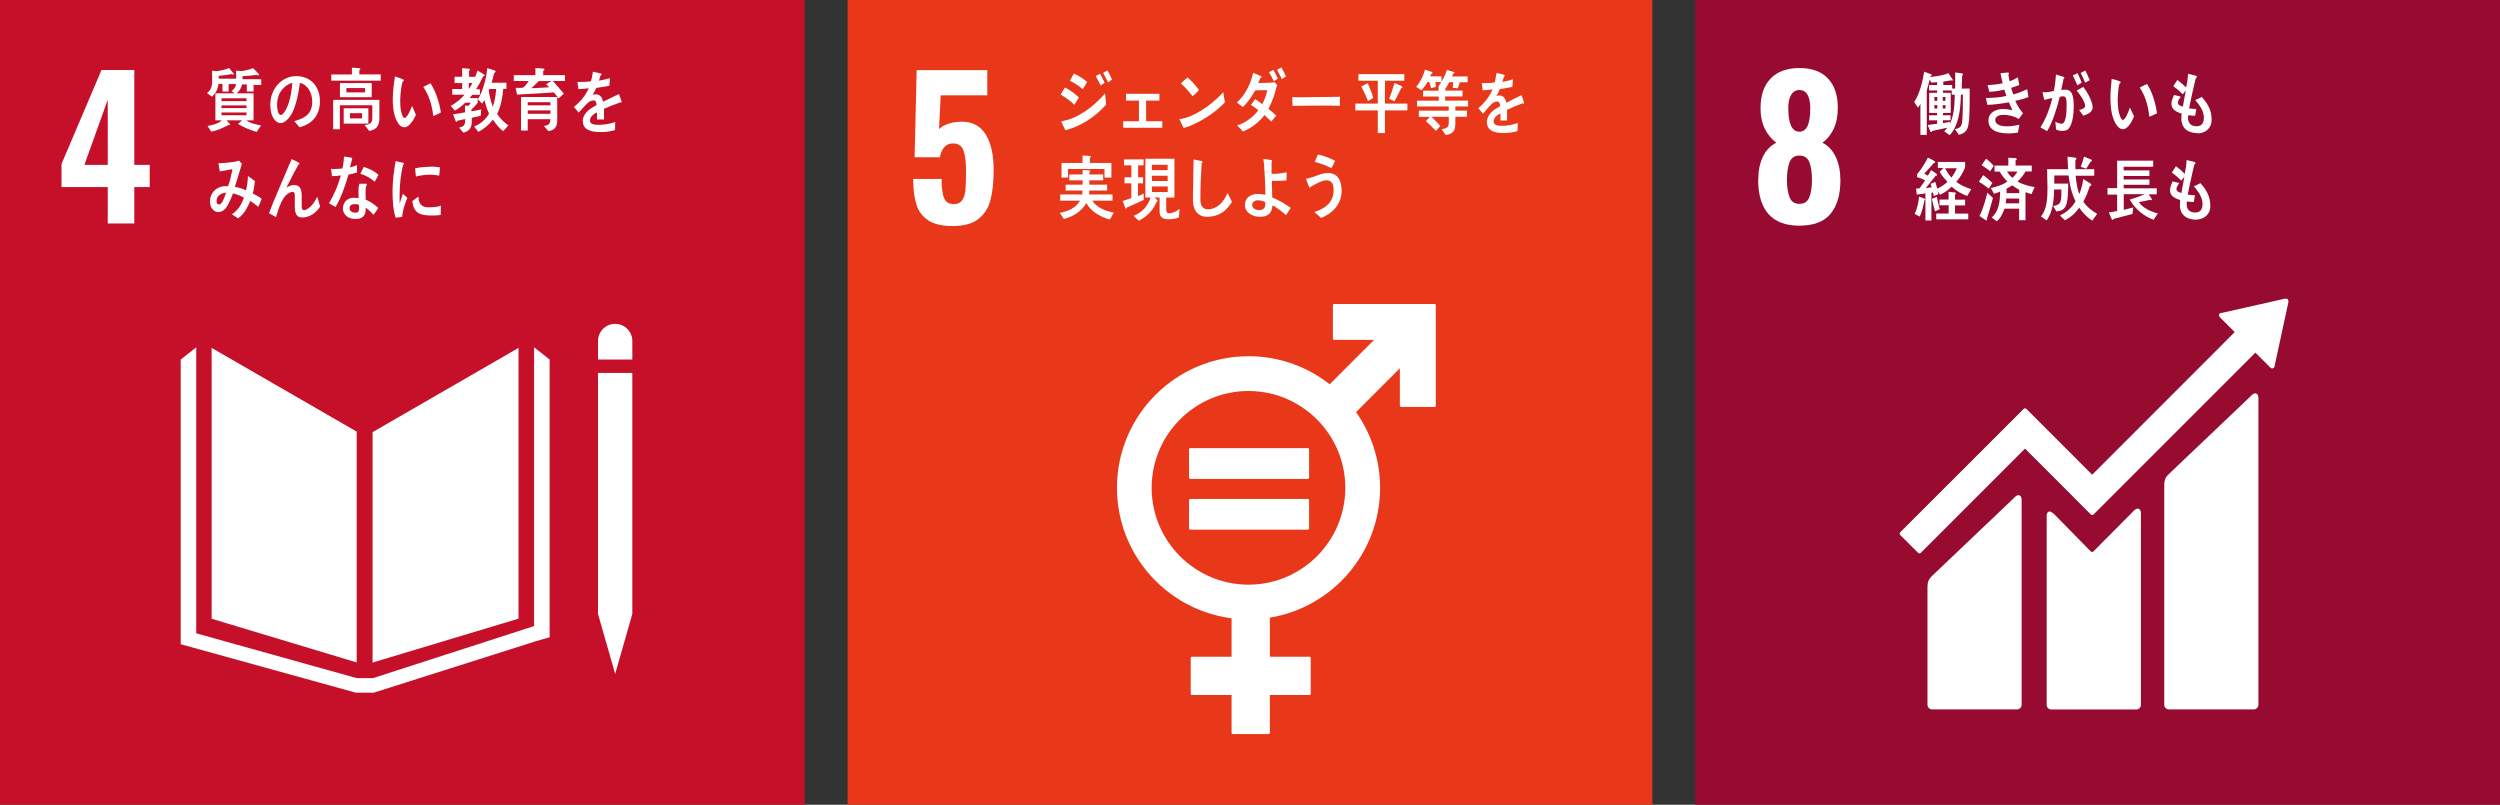 <?xml version="1.0" encoding="UTF-8"?>
<svg xmlns="http://www.w3.org/2000/svg" id="_レイヤー_2" data-name="レイヤー 2" viewBox="0 0 279.6 90">
  <rect x="0" y="0" width="279.6" height="90" fill="#333333" stroke="none"/>
  <defs>
    <style>
      .cls-1 {
        fill: #fff;
      }

      .cls-2 {
        fill: #c60f28;
      }

      .cls-3 {
        fill: #970b31;
      }

      .cls-4 {
        fill: #e83819;
      }
    </style>
  </defs>
  <g id="_レイヤー_1-2" data-name="レイヤー 1">
    <g>
      <g>
        <rect class="cls-2" width="90" height="90"></rect>
        <path class="cls-1" d="m12.05,20.92h-5.17v-2.58l4.47-10.51h3.67v10.61h1.72v2.48h-1.72v4.07h-2.97v-4.07Zm0-2.48v-7.29l-2.61,7.29h2.61Z"></path>
        <g>
          <polygon class="cls-1" points="39.89 48.27 23.67 38.91 23.67 69.2 39.89 74.09 39.89 48.27"></polygon>
          <polygon class="cls-1" points="41.67 48.33 41.67 74.1 57.99 69.19 57.99 38.91 41.67 48.33"></polygon>
          <polygon class="cls-1" points="67.36 68.66 66.88 68.66 68.8 75.37 70.72 68.66 70.24 68.66 70.72 68.66 70.72 41.71 70.24 41.71 69.77 41.71 69.26 41.71 68.31 41.71 67.84 41.71 67.36 41.71 66.88 41.71 66.88 68.66 67.36 68.66"></polygon>
          <polygon class="cls-1" points="61.47 40.21 59.73 38.84 59.73 70.02 41.72 75.84 40.88 75.84 40.72 75.84 39.89 75.84 21.95 70.83 21.95 38.84 20.21 40.21 20.21 72.05 39.8 77.47 40.72 77.47 40.88 77.47 41.8 77.47 59.88 71.73 61.47 71.27 61.47 40.21"></polygon>
          <path class="cls-1" d="m70.72,38.14c0-1.06-.86-1.92-1.92-1.92s-1.92.86-1.92,1.92v2.07h3.84v-2.07Z"></path>
        </g>
        <g>
          <path class="cls-1" d="m25.57,9.41v.83s-.69,0-.69,0v-.86h-.44c-.06.59-.33,1.07-.73,1.43l-.56-.39c.57-.46.58-.9.58-1.65,0-.29-.01-.57-.02-.86l.61.05c.33-.05,1.05-.22,1.31-.35l.53.65c0,.06-.07.08-.11.08-.04,0-.09-.02-.13-.05-.48.09-.97.15-1.46.19,0,.11,0,.21,0,.32h2.36v.6h-1.24Zm2.79.07v.76h-.76v-.8h-.52c-.09.42-.32.77-.62,1h1.9v3.02h-.78c.36.33,1.16.49,1.62.56l-.49.73c-.72-.2-1.43-.49-2.09-.89.15-.14.31-.25.45-.4h-1.74c.06.07.4.4.4.46,0,.05-.05.08-.09.08-.03,0-.05,0-.08-.02-.61.33-1.26.61-1.93.74l-.42-.63c.57-.12,1.12-.21,1.6-.63h-.72v-3.02h2.17c-.13-.08-.26-.17-.38-.25.42-.3.54-.58.54-1.15,0-.38,0-.77-.03-1.14l.61.05c.32-.03.97-.17,1.3-.34l.61.63s.07.07.07.12c0,.06-.09.07-.12.07-.06,0-.12-.02-.17-.05-.52.06-1.04.12-1.57.14,0,.12,0,.22,0,.34h2.1v.64h-.85Zm-.79,1.51h-2.79v.32h2.79v-.32Zm0,.8h-2.8v.3h2.8v-.3Zm0,.79h-2.8v.31h2.8v-.31Z"></path>
          <path class="cls-1" d="m33.5,14.23c-.21-.22-.39-.46-.59-.68,1.04-.29,2.01-.72,2.01-2.18,0-.99-.51-1.9-1.38-2.1-.18,1.34-.53,3.46-1.57,4.25-.19.15-.38.25-.61.25-.27,0-.54-.22-.71-.45-.31-.42-.42-1.04-.42-1.58,0-1.89,1.34-3.23,2.91-3.23,1.45,0,2.64,1.01,2.64,2.81,0,1.68-.96,2.56-2.27,2.92Zm-2.32-3.56c-.13.33-.19.7-.19,1.06,0,.32.06,1.13.43,1.13.13,0,.24-.15.32-.25.62-.74.89-2.32.95-3.34-.59.12-1.28.74-1.52,1.39Z"></path>
          <path class="cls-1" d="m37.05,9.03v-.7h2.31v-.76l.83.05s.11.02.11.09c0,.06-.07.12-.11.13v.48h2.39v.7h-5.52Zm4.23,5.6l-.5-.63c.46-.09.86-.15.86-.82v-1.41h-3.63v2.69h-.75v-3.29h5.17v2.07c0,.9-.4,1.28-1.14,1.4Zm-3.26-3.76v-1.58h3.55v1.58h-3.55Zm.42,2.95v-1.71h2.76v1.71h-2.76Zm2.39-3.97h-2.09v.48h2.09v-.48Zm-.33,2.81h-1.36v.58h1.36v-.58Z"></path>
          <path class="cls-1" d="m45.23,14.23c-.19,0-.37-.08-.52-.22-.57-.59-.75-1.69-.78-2.54-.02-.71.03-1.42.13-2.12.03-.27.07-.53.11-.8.21.06.76.24.94.35.03.01.05.04.05.08,0,.08-.08.13-.13.15-.13.4-.22,1.13-.25,1.56-.03.33-.02.65-.01.98,0,.34.06.71.16,1.03.04.14.14.5.31.49.32,0,.71-1.03.85-1.34l.42.99c-.2.52-.75,1.39-1.27,1.4Zm3.23-1.25c-.15-1.24-.45-2.26-1.12-3.26.27-.13.53-.28.8-.41.59.85,1.01,2.2,1.17,3.27-.28.15-.56.28-.85.4Z"></path>
          <path class="cls-1" d="m54.04,8.53c-.24.5-.5,1-.8,1.45h.43v.62h-.85c-.1.12-.19.25-.3.37h.91v.53c-.22.27-.46.53-.71.76v.19c.36-.06.73-.12,1.1-.21l-.06.71c-.33.09-.67.15-1,.22v.46c0,.73-.36,1.06-.93,1.21l-.49-.56c.57-.16.69-.27.69-.97-.3.07-.6.13-.9.2,0,.05-.05.13-.09.13-.04,0-.06-.03-.07-.07l-.3-.79c.45-.05.9-.13,1.34-.22,0-.25-.01-.5-.01-.75l.4.02c.09-.1.18-.22.25-.35h-.61c-.36.36-.75.66-1.17.89l-.46-.53c.57-.32,1.1-.72,1.55-1.25h-1.38v-.64h1.11v-.66h-.85v-.71h.85v-.96l.79.07s.08.02.08.08c0,.06-.05.12-.1.14v.68h.95l-.45.45c.17-.38.32-.76.44-1.16l.72.44s.08.06.08.12c0,.08-.09.09-.14.08Zm-1.61.75v.69c.15-.21.29-.45.41-.69h-.41Zm3.84,5.39c-.38-.28-.87-.86-1.14-1.29-.43.57-1.04,1.07-1.63,1.37l-.48-.6c.64-.25,1.3-.76,1.67-1.44-.23-.49-.39-1-.51-1.54-.08.15-.17.29-.27.42l-.46-.49c.57-.9.94-2.38,1.05-3.48l.84.26s.09.08.09.13c0,.07-.1.13-.15.15-.09.36-.19.73-.3,1.09h1.66v.69h-.36c-.07.91-.26,2-.68,2.79.33.54.79.96,1.26,1.3l-.58.63Zm-1.54-4.72l-.07.17c.08.63.25,1.24.46,1.83.21-.63.33-1.32.37-2h-.76Z"></path>
          <path class="cls-1" d="m61.84,9.07c.4.47.83.91,1.22,1.4l-.59.54c-.17-.24-.34-.47-.54-.68-1.36.12-2.73.16-4.1.25l-.16-.75h.68c.09,0,.18-.04.26-.11.2-.18.36-.43.52-.66h-1.67v-.66h2.42v-.79l.93.06s.08.05.08.11c0,.07-.09.13-.14.15v.47h2.44v.66h-1.34Zm-.52,5.59l-.48-.57c.44-.08.71-.16.71-.76h-2.53v1.27h-.75v-3.75h4.05v2.64c0,.77-.38,1.11-1.01,1.17Zm-2.3-3.23v.35h2.54v-.35s-2.54,0-2.54,0Zm2.54.92h-2.54v.38h2.54v-.38Zm-1.31-3.28c-.28.26-.54.56-.84.8.67-.02,1.34-.07,2.01-.11-.12-.11-.23-.23-.34-.35.19-.11.38-.22.57-.34h-1.39Z"></path>
          <path class="cls-1" d="m69.48,11.49s-.07-.02-.1-.04c-.48.16-1.4.53-1.83.72v1.19h-.78c0-.11,0-.23,0-.36v-.43c-.53.25-.79.56-.79.92,0,.31.3.47.91.47.65,0,1.25-.08,1.92-.31l-.03.9c-.58.19-1.22.22-1.66.22-1.3,0-1.94-.41-1.94-1.24,0-.4.19-.77.54-1.11.22-.21.56-.43,1-.66-.01-.35-.12-.53-.31-.53-.24,0-.47.09-.68.29-.13.12-.3.28-.51.52-.24.27-.4.46-.49.55-.12-.14-.3-.35-.55-.63.74-.58,1.3-1.28,1.67-2.09-.35.05-.74.08-1.16.1-.03-.29-.07-.56-.11-.8.62,0,1.13-.02,1.51-.08.08-.22.15-.58.22-1.07l.89.2c.05.01.08.05.08.09s-.03.08-.11.12c-.03.13-.09.33-.18.59.3-.04.75-.15,1.23-.28l-.07.85c-.36.08-.85.16-1.46.24-.09.23-.25.52-.41.77.16-.05.29-.05.38-.05.4,0,.67.27.79.83.53-.28,1.13-.56,1.78-.86l.3.86c0,.06-.03.09-.08.09Z"></path>
          <path class="cls-1" d="m28.88,23.13c-.29-.23-.59-.47-.9-.66-.26.71-.78,1.6-1.36,1.95l-.69-.46c.63-.37,1.09-1.08,1.35-1.86-.4-.21-.81-.38-1.23-.47-.09.27-.2.54-.32.8-.28.64-.64,1.29-1.31,1.29-.55,0-.94-.54-.94-1.2,0-.85.58-1.45,1.22-1.63.26-.07.54-.08.81-.07.19-.48.39-1.37.48-1.9l-1.41.25-.15-.92h.07c.46,0,1.84-.11,2.23-.29.1.13.21.25.32.37-.14.49-.29.97-.44,1.46-.11.37-.22.74-.34,1.1.42.08.84.21,1.24.4.14-.51.2-1.07.22-1.6.26.18.53.36.78.56-.05.47-.12.94-.24,1.39.34.18.68.35,1,.59-.12.3-.24.6-.38.9Zm-4.66-.64c0,.2.07.38.25.38.12,0,.2-.05.28-.14.21-.24.43-.85.53-1.18-.46.04-1.06.27-1.06.95Z"></path>
          <path class="cls-1" d="m33.78,24.32c-.88,0-.81-.94-.81-1.67v-.72c0-.21,0-.47-.24-.47-.06,0-.12.02-.18.03-.99.29-1.37,1.82-1.68,2.79-.26-.14-.52-.29-.78-.43.27-.75.57-1.48.89-2.22.35-.82.69-1.65,1.05-2.47.2-.46.38-.92.59-1.37.24.11.61.28.83.43.03.01.04.04.04.08,0,.06-.06.1-.11.1-.44.77-.84,1.58-1.24,2.37-.04.08-.08.15-.12.21.27-.15.57-.29.88-.29.64,0,.84.49.84,1.16,0,.4,0,.78,0,1.18,0,.2.03.47.25.47.29,0,.62-.27.83-.49.27-.28.48-.65.67-1,.11.37.21.72.31,1.09-.44.74-1.24,1.23-2.02,1.23Z"></path>
          <path class="cls-1" d="m39.93,19.3c-.32.09-.64.17-.96.23-.34,1.19-.82,2.59-1.44,3.62-.24-.12-.49-.27-.73-.42.56-.94,1.02-2.02,1.32-3.11-.32.05-.65.08-.99.08-.03-.27-.07-.54-.11-.82.12.02.24.02.36.02.3,0,.61-.02.92-.06.1-.43.15-.89.18-1.33.31.05.62.08.92.15-.08.36-.16.72-.26,1.07.27-.06.53-.17.79-.26,0,.27,0,.55,0,.83Zm1.85,4.72c-.27-.28-.55-.58-.88-.79,0,.09,0,.17,0,.25-.03.8-.55,1.01-1.14,1.01-.21,0-.42-.03-.63-.1-.4-.16-.8-.56-.78-1.1.03-.78.59-1.17,1.21-1.17.18,0,.36.01.54.04,0-.36-.02-.73,0-1.09,0-.18.03-.35.1-.52h.6s.23-.03.23.06c0,.02,0,.02,0,.03-.08.14-.13.31-.14.47-.01.41,0,.81.01,1.22.48.19,1.02.55,1.4.92-.16.26-.33.53-.51.76Zm-1.64-1.11c-.14-.07-.31-.08-.47-.08-.25,0-.57.08-.58.44-.01.36.36.52.62.52.24,0,.42-.05.44-.39,0-.16,0-.32,0-.49Zm1.77-2.58c-.46-.42-1.04-.73-1.61-.89l.38-.77c.57.17,1.18.45,1.65.89l-.42.77Z"></path>
          <path class="cls-1" d="m44.98,24.26c-.24.02-.48.06-.73.09-.3-.95-.35-1.97-.35-2.98,0-1.12.15-2.25.35-3.35l.58.13c.09.02.2.03.29.07.04.01.07.04.07.1s-.06.1-.11.1c-.27,1.1-.39,2.34-.39,3.48,0,.28.01.56.01.85.12-.36.23-.72.36-1.08.17.15.33.31.5.46-.29.7-.51,1.33-.59,2.12Zm4.32-.23c-.37.08-.85.08-1.22.07-.95-.03-1.84-.18-1.96-1.62.22-.17.45-.34.68-.5,0,.81.39,1.18,1.01,1.2.49.02,1.03-.01,1.5-.18,0,.34-.01.68-.02,1.03Zm-.17-4.38c-.52-.11-1.02-.14-1.55-.09-.36.03-.72.1-1.07.18-.03-.28-.05-.63-.08-.91.5-.14,1-.14,1.51-.18.42-.03.84,0,1.26.06-.02.31-.04.63-.08.94Z"></path>
        </g>
      </g>
      <g>
        <rect class="cls-4" x="94.8" width="90" height="90"></rect>
        <path class="cls-1" d="m103.82,24.64c-.65-.42-1.09-1.01-1.33-1.77-.24-.76-.36-1.72-.36-2.86h3.18c0,.99.09,1.71.28,2.15.18.44.54.67,1.08.67.42,0,.73-.14.93-.42.2-.28.32-.67.37-1.15.05-.49.07-1.19.07-2.11,0-1.05-.1-1.83-.29-2.34s-.58-.77-1.18-.77c-.76,0-1.25.52-1.46,1.55h-2.82l.23-9.75h7.9v2.82h-5.21l-.19,3.79c.2-.24.54-.44,1.02-.6.48-.16,1-.24,1.55-.24,1.17,0,2.05.47,2.65,1.42.59.95.89,2.27.89,3.98,0,1.36-.12,2.48-.36,3.38-.24.9-.7,1.6-1.37,2.12-.67.52-1.63.77-2.87.77-1.16,0-2.06-.21-2.71-.62Z"></path>
        <g>
          <path class="cls-1" d="m160.45,34h-11.24c-.08,0-.14.06-.14.14v3.73c0,.08.07.14.14.14h4.47l-4.97,4.97c-2.5-1.97-5.65-3.14-9.07-3.14-8.11,0-14.72,6.6-14.72,14.72,0,7.47,5.6,13.66,12.82,14.59v4.3h-4.43c-.08,0-.14.06-.14.14v4c0,.08.06.14.14.14h4.43v4.23c0,.08.06.14.14.14h4c.08,0,.14-.06.14-.14v-4.23h4.43c.08,0,.14-.06.14-.14v-4c0-.08-.06-.14-.14-.14h-4.43v-4.37c6.98-1.15,12.33-7.22,12.33-14.52,0-3.15-1-6.07-2.69-8.47l4.9-4.9v4.18c0,.08.07.14.14.14h3.73c.08,0,.15-.06.15-.14v-11.24c0-.08-.07-.14-.15-.14m-20.8,31.4c-5.97,0-10.83-4.86-10.83-10.83s4.86-10.83,10.83-10.83,10.83,4.86,10.83,10.83-4.86,10.83-10.83,10.83"></path>
          <path class="cls-1" d="m146.26,50.12h-13.14c-.08,0-.14.06-.14.13v3.18c0,.07.06.13.14.13h13.14c.08,0,.15-.06.15-.13v-3.18c0-.07-.06-.13-.15-.13"></path>
          <path class="cls-1" d="m146.26,55.8h-13.14c-.08,0-.14.06-.14.13v3.18c0,.07.06.13.14.13h13.14c.08,0,.15-.06.15-.13v-3.18c0-.07-.06-.13-.15-.13"></path>
        </g>
        <g>
          <path class="cls-1" d="m120.16,11.72c-.47-.46-.99-.82-1.54-1.15.17-.25.32-.52.48-.79.55.29,1.1.67,1.56,1.12l-.5.82Zm-1,2.85c-.05-.09-.46-.89-.46-.94s.06-.06.09-.07c.42-.1.83-.2,1.24-.38,1.31-.56,2.55-1.57,3.56-2.73.03.41.07.83.12,1.25-1.3,1.46-2.85,2.4-4.55,2.87Zm1.93-4.6c-.45-.39-.93-.69-1.44-.94.16-.26.3-.53.45-.8.52.22,1.04.55,1.49.93-.16.28-.32.55-.5.81Zm2-.42c-.16-.36-.35-.71-.55-1.04l.49-.26c.19.32.36.66.51,1l-.45.31Zm.84-.33c-.18-.35-.36-.72-.56-1.07l.48-.28c.2.32.37.67.52,1.03l-.44.32Z"></path>
          <path class="cls-1" d="m125.62,14.29v-.73h1.76v-2.31h-1.44v-.76h3.73v.76h-1.49v2.31h1.81v.73h-4.37Z"></path>
          <path class="cls-1" d="m133.53,13.89c-.38.18-.76.33-1.16.42-.04-.09-.46-.97-.46-.97,0-.03.03-.03.05-.03.09,0,.19-.02.28-.04.73-.16,1.45-.5,2.11-.91.89-.55,1.72-1.24,2.46-2.05.05.38.12.76.18,1.14-1.02,1.07-2.19,1.84-3.47,2.44Zm-.15-3.12c-.4-.53-.83-1.02-1.32-1.44.26-.22.5-.45.75-.67.48.4.9.88,1.28,1.41-.21.26-.46.48-.71.69Z"></path>
          <path class="cls-1" d="m142.73,9.83c-.03.09-.05.19-.07.28-.06.25-.14.5-.22.73-.16.46-.36.92-.58,1.34.3.23.59.48.87.74-.17.23-.36.46-.55.67-.25-.25-.51-.49-.76-.72-.6.79-1.55,1.53-2.42,1.83-.19-.22-.38-.42-.59-.63,0,0-.02-.02-.02-.04,0-.03.03-.03.04-.04.13-.03.26-.08.38-.13.68-.31,1.47-.86,1.92-1.54-.26-.22-.55-.4-.82-.59.16-.22.31-.44.47-.66.27.19.52.38.78.58.28-.47.44-1.01.57-1.56-.45,0-.89,0-1.34.02-.38.65-.85,1.38-1.39,1.86-.22-.17-.44-.34-.67-.5.9-.83,1.54-2.03,1.82-3.33l.89.38s.05.04.05.09c0,.07-.07.09-.12.09-.09.2-.17.4-.25.59.62-.02,1.24-.02,1.86-.09.09.12.18.23.28.34-.04.08-.08.18-.12.26Zm-.27-.76c-.16-.34-.35-.67-.54-.99l.5-.27c.18.31.34.65.49.99l-.45.28Zm.9-.22c-.17-.36-.34-.71-.54-1.03l.48-.29c.2.32.37.66.52,1.02l-.45.3Z"></path>
          <path class="cls-1" d="m149.85,11.84c-.38-.02-.7-.03-1-.03-.35,0-3.46,0-4.29.03-.01-.31-.03-.7-.03-.93,0-.12.05-.06.09-.06.11.02.32.02.38.03.4.01,1.43-.02,1.89-.02.96,0,1.9-.02,2.97-.04-.02.31,0,.71,0,1.02Z"></path>
          <path class="cls-1" d="m154.89,12.35v2.53h-.8v-2.53h-2.51v-.76h2.51v-2.56h-2.16v-.74h5.13v.74h-2.17v2.56h2.51v.76h-2.5Zm-1.89-1.05c-.23-.55-.47-1.1-.75-1.62l.71-.39c.22.48.5,1.14.62,1.67l-.58.34Zm3.69-1.41c-.23.49-.46.97-.73,1.44l-.59-.28c.22-.58.42-1.17.59-1.78l.79.36s.09.07.09.13c0,.08-.11.11-.16.11Z"></path>
          <path class="cls-1" d="m160.53,9.18l.07.53-.54.15-.21-.7h-.18c-.22.32-.43.67-.71.93l-.58-.38c.46-.52.81-1.2.98-1.92l.76.25s.09.05.09.1c0,.07-.07.12-.13.12-.04.09-.08.19-.14.28h1.28v.64h-.69Zm2.24,2.73v.46s1.29,0,1.29,0v.69h-1.29c0,1.18.12,1.85-1.08,2.05l-.45-.66c.46-.09.79-.12.79-.76v-.63h-1.93c.2.19.38.38.57.58.14.15.29.28.42.44l-.5.56c-.36-.37-.72-.76-1.12-1.08l.44-.49h-1.23v-.69h3.34v-.47h-3.54v-.65h2.43v-.46h-1.75v-.66h1.73v-.53l.8.11s.03-.03.03,0c0,.05-.03.15-.07.17v.24h1.92v.66h-1.94v.46h2.56v.66h-1.44Zm.49-2.69l-.21.66-.57-.06.03-.63h-.43c-.11.18-.27.55-.41.7l-.77-.29c.33-.4.78-1.24.91-1.78l.78.23s.08.04.08.08c0,.07-.09.09-.13.09-.05.12-.1.22-.15.33h1.75v.65h-.87Z"></path>
          <path class="cls-1" d="m170.39,11.59s-.06-.01-.09-.04c-.46.16-1.33.53-1.75.73v1.19h-.74c0-.12,0-.23,0-.36v-.43c-.5.25-.76.56-.76.92,0,.31.29.47.86.47.63,0,1.19-.08,1.84-.31l-.03.9c-.56.19-1.17.22-1.58.22-1.24,0-1.85-.41-1.85-1.23,0-.4.18-.77.52-1.11.21-.21.53-.43.96-.66-.01-.35-.11-.53-.3-.53-.23,0-.45.09-.65.29-.13.13-.29.29-.49.53-.23.27-.38.45-.47.55-.11-.14-.29-.35-.52-.63.71-.58,1.23-1.28,1.59-2.09-.33.05-.71.08-1.11.1-.02-.29-.06-.56-.1-.8.59,0,1.08-.02,1.44-.08.08-.22.14-.58.21-1.06l.85.2s.08.05.08.09-.03.09-.1.12c-.03.13-.09.33-.17.59.29-.04.72-.15,1.18-.29l-.07.85c-.35.08-.81.15-1.39.24-.09.23-.23.52-.39.77.15-.05.28-.05.36-.05.38,0,.64.27.75.82.5-.28,1.08-.56,1.7-.86l.29.86c0,.06-.02.09-.07.09Z"></path>
          <path class="cls-1" d="m124.12,24.54c-.48-.08-1.13-.41-1.56-.69-.42-.28-.81-.67-1.07-1.14-.57,1-1.54,1.53-2.51,1.78l-.45-.68c.85-.18,1.74-.49,2.27-1.37h-2.23v-.69h2.48c0-.15.01-.29.01-.44h-1.88v-.66h1.9v-.48h-1.49v-.66h1.49v-.5l.77.05s.08.02.08.08-.05.09-.09.11v.26h1.54v.66h-1.55v.48h1.99v.66h-2c0,.15,0,.29,0,.44h2.6v.69h-2.26c.49.8,1.62,1.21,2.41,1.34l-.44.76Zm-.59-4.68v-.96h-4.08v.96h-.73v-1.64h2.35v-.83l.82.05s.11.02.11.09c0,.06-.07.12-.11.13v.56h2.41v1.64h-.76Z"></path>
          <path class="cls-1" d="m127.89,22.37c-.61.3-1.24.56-1.86.84-.01.05-.05.12-.09.12-.03,0-.06-.02-.09-.08l-.29-.77c.32-.11.65-.22.97-.33v-1.65h-.76v-.67h.76v-1.34h-.82v-.66h2.19v.66h-.61v1.34h.55v.67h-.57v1.44c.21-.09.43-.19.64-.29v.72Zm3.96,1.94c-.33.16-.77.21-1.12.21-.51,0-1.04-.1-1.04-.84v-1.59h-.59c.06.05.38.28.38.36,0,.05-.06.08-.09.08-.13.26-.26.53-.42.76-.42.62-.99,1.1-1.62,1.39l-.57-.54c.92-.38,1.54-.98,1.91-2.05h-.59v-4.34h3.25v4.34h-.92v1.34c0,.25.07.42.31.42.4,0,.87-.22,1.18-.5l-.07.96Zm-1.26-5.88h-1.76v.6h1.76v-.6Zm-1.76,1.22v.59h1.76v-.59s-1.76,0-1.76,0Zm1.77,1.2h-1.77v.63h1.77v-.63Z"></path>
          <path class="cls-1" d="m136.75,23.73c-.52.36-1.14.52-1.75.52-.94,0-1.53-.62-1.58-1.72-.01-.15,0-.29,0-.44,0-.42,0-.83.02-1.26.02-.99.03-2,.05-2.99.2.03.42.07.62.12.09.02.18.02.26.05.05.02.12.05.12.12,0,.06-.05.11-.1.13-.08,1.34-.14,2.7-.14,4.05,0,.69.27,1.1.88,1.1.28,0,.57-.09.84-.23.61-.3,1.03-.95,1.33-1.61l.48,1c-.24.42-.64.89-1.02,1.15Z"></path>
          <path class="cls-1" d="m143.82,24.06c-.46-.43-.97-.8-1.5-1.1-.07.99-.65,1.29-1.43,1.29-.65,0-1.66-.39-1.66-1.31s.77-1.25,1.45-1.25c.28,0,.55.03.83.1,0-1.08-.05-2.17-.13-3.24-.03-.26-.04-.53-.09-.78l.88.13s.11.05.11.11c0,.05-.04.08-.07.11v.3c0,.34,0,.68,0,1.02h.08c.3,0,.61,0,.91-.05.24-.03.47-.09.7-.12,0,.3-.01.6-.02.91-.37.03-.75.05-1.12.05-.17,0-.34,0-.52-.01.02.62.03,1.24.05,1.86.73.3,1.41.71,2.07,1.17l-.54.82Zm-2.31-1.46c-.26-.13-.59-.2-.87-.2-.23,0-.59.17-.59.49,0,.48.46.6.79.6.4,0,.67-.17.67-.67v-.22Z"></path>
          <path class="cls-1" d="m147.74,24.37c-.25-.22-.49-.46-.75-.66.66-.2,1.54-.63,1.9-1.34.18-.34.26-.74.26-1.13,0-.69-.22-1.08-.84-1.08-.43,0-1.48.56-1.87.83-.05-.12-.36-.91-.36-.98,0-.05.07-.05.09-.05.14,0,.66-.16.82-.22.51-.19.99-.39,1.54-.39,1.06,0,1.52.83,1.52,1.98,0,1.58-1.13,2.6-2.31,3.05Zm1.16-5.57c-.61-.29-1.22-.54-1.87-.69.13-.28.24-.56.37-.83.66.13,1.3.39,1.92.7-.13.28-.26.56-.42.83Z"></path>
        </g>
      </g>
      <g>
        <rect class="cls-3" x="189.6" y="0" width="90" height="90"></rect>
        <path class="cls-1" d="m196.65,20.03c0-.96.17-1.79.51-2.5.34-.71.84-1.23,1.5-1.57-.52-.38-.95-.89-1.27-1.54-.33-.64-.49-1.42-.49-2.34,0-1.41.37-2.51,1.12-3.29.75-.78,1.82-1.18,3.22-1.18s2.46.39,3.2,1.17c.73.78,1.1,1.86,1.1,3.24,0,.96-.16,1.77-.47,2.41-.31.65-.73,1.16-1.25,1.53.66.34,1.16.88,1.5,1.61.34.73.51,1.6.51,2.61,0,1.6-.37,2.84-1.1,3.73-.73.89-1.9,1.33-3.5,1.33-3.06,0-4.6-1.74-4.6-5.21Zm5.71,2.02c.19-.5.29-1.13.29-1.9,0-.85-.1-1.52-.29-2.01-.19-.49-.56-.74-1.11-.74s-.92.25-1.11.75c-.19.5-.29,1.17-.29,2,0,.76.1,1.39.29,1.9.19.5.56.75,1.11.75s.92-.25,1.11-.75Zm.1-9.97c0-.62-.1-1.11-.3-1.47-.2-.36-.5-.54-.91-.54s-.72.18-.93.54c-.21.36-.32.85-.32,1.47,0,1.77.42,2.65,1.25,2.65s1.21-.88,1.21-2.65Z"></path>
        <g>
          <path class="cls-1" d="m251.76,44.27l-9.19,8.74c-.35.34-.52.6-.52,1.31v24.5c0,.29.23.52.52.52h9.49c.29,0,.52-.24.52-.52v-34.34c0-.29-.23-.82-.83-.22"></path>
          <path class="cls-1" d="m225.28,55.66l-9.19,8.74c-.35.35-.52.6-.52,1.31v13.11c0,.29.24.52.52.52h9.49c.29,0,.52-.24.52-.52v-22.95c0-.29-.23-.82-.83-.22"></path>
          <path class="cls-1" d="m255.93,33.67c0-.07-.02-.14-.08-.2-.05-.05-.11-.07-.17-.07h-.05s-.08,0-.08,0l-7.04,1.59h-.13c-.05.02-.1.05-.14.08-.1.1-.1.27,0,.38l.08.08,1.61,1.61-15.94,15.95-7.36-7.36c-.08-.08-.22-.08-.3,0l-2,2s0,0,0,0l-11.81,11.8c-.08.08-.08.22,0,.3l2,2c.08.08.22.08.3,0l11.66-11.66,5.34,5.34s0,.02.02.03l2,2c.08.08.22.08.3,0l18.1-18.1,1.69,1.69c.1.1.27.1.38,0,.05-.05.07-.11.08-.17v-.02s1.55-7.18,1.55-7.18v-.08Z"></path>
          <path class="cls-1" d="m238.57,57.2l-4.45,4.48c-.08.07-.21.07-.29-.01l-4.03-4.11c-.74-.73-.9-.14-.9.15v21.12c0,.29.23.52.52.52h9.5c.29,0,.52-.24.52-.52v-21.47c0-.29-.23-.82-.88-.17"></path>
        </g>
        <g>
          <path class="cls-1" d="m220.19,13.55c-.05.93-.32,1.32-1.11,1.53l-.44-.64c.55-.11.77-.26.82-.94.07-.96.07-1.94.07-2.92h-.22c-.03.9-.08,1.8-.3,2.66-.17.65-.51,1.44-.96,1.88l-.61-.44c.12-.13.25-.25.36-.4-.57.12-1.15.24-1.72.37,0,.06-.04.12-.1.12-.05,0-.09-.05-.11-.11l-.28-.68c.36-.04.71-.09,1.06-.14v-.38h-.91v-.57h.91v-.26h-.89v-2.25h.89v-.26h-.9v-.61h.9v-.32c-.22.01-.44.03-.65.05l-.18-.34c-.08.3-.15.61-.24.91-.01.05-.09.29-.09.32v4.96h-.71v-3.47c-.09.15-.17.29-.27.42l-.43-.64c.59-.81.96-2.34,1.12-3.38l.78.28s.07.05.07.09c0,.06-.09.09-.13.1l-.03.12c.51-.05,1.57-.19,2.02-.43l.5.76c0,.06-.05.08-.09.08-.04,0-.09-.01-.12-.04-.28.06-.57.1-.86.15v.38h.99v.39h.34v-1.8l.74.1s.13.04.13.11c0,.06-.05.11-.09.13-.01.49-.03.98-.05,1.47.3,0,.59-.01.89-.01,0,1.22,0,2.44-.07,3.66Zm-3.52-2.7h-.33v.42h.33v-.42Zm0,.91h-.33v.38h.33v-.38Zm.91-.91h-.3v.42h.3v-.42Zm.01.91h-.31v.38h.31v-.38Zm.69-1.18v-.46h-.98v.26h.87v2.25h-.87v.26h.85v.56h-.85v.32c.27-.04.52-.09.79-.14l-.04.26c.5-.94.55-2.22.57-3.3h-.34Z"></path>
          <path class="cls-1" d="m225.39,11.29c.23.51.51.97.86,1.37-.15.22-.3.43-.46.64-.58-.32-1.16-.46-1.78-.46-.27,0-.86.13-.86.56,0,.68.91.73,1.33.73.48,0,.9-.09,1.37-.18-.06.29-.12.59-.17.88-.32.05-.65.09-.97.09-.84,0-2.32-.11-2.32-1.44,0-.97.94-1.29,1.62-1.29.4,0,.67.06,1.06.14-.13-.29-.27-.59-.4-.89-.76.15-1.63.26-2.4.29l-.17-.77c.77-.02,1.54-.05,2.29-.23-.08-.23-.15-.46-.22-.7-.55.12-1.11.21-1.68.24-.07-.25-.14-.5-.2-.75.56-.03,1.13-.08,1.69-.21-.1-.37-.18-.76-.24-1.13.27-.02.54-.05.81-.07h.03s.11.02.11.09c0,.05-.03.09-.07.12.03.26.07.51.13.76.32-.09.63-.25.92-.44.05.29.12.57.17.87-.3.12-.61.22-.92.32.07.25.16.49.25.73.53-.13,1.04-.35,1.55-.58.06.29.09.59.14.87-.47.19-.95.32-1.43.42Z"></path>
          <path class="cls-1" d="m231.35,14.4c-.2.21-.48.24-.75.24-.22,0-.44-.06-.65-.16-.03-.29-.05-.58-.08-.87.22.14.47.22.73.22.54,0,.53-1.74.53-2.18,0-.32,0-.88-.37-.88-.13,0-.26.03-.4.06-.26,1.12-.82,2.91-1.41,3.84-.26-.14-.49-.29-.75-.42.61-.95,1.06-2.15,1.34-3.29-.31.06-.61.14-.91.22-.02-.09-.19-.83-.19-.83,0-.04.05-.05.07-.05.06,0,.11.02.17.02.34,0,.69-.07,1.02-.14.13-.6.2-1.22.24-1.84.2.05.39.11.58.17.09.03.19.05.27.09.03.02.09.04.09.09,0,.05-.05.07-.08.08-.08.43-.17.87-.27,1.3.13-.02.26-.04.4-.04.45,0,.72.14.87.66.11.35.13.8.13,1.17,0,.7-.1,2.03-.58,2.52Zm.97-4.86c-.15-.39-.31-.75-.5-1.1l.53-.26c.18.34.33.7.47,1.07l-.5.29Zm.67,3.4c-.15-.23-.31-.43-.46-.64.19-.04.67-.16.67-.45,0-.49-.65-1.39-.95-1.72.25-.13.5-.26.74-.42.4.5,1.05,1.61,1.05,2.3,0,.58-.67.8-1.05.93Zm.21-3.68c-.14-.39-.3-.75-.5-1.1l.51-.28c.19.35.36.7.5,1.09l-.51.28Z"></path>
          <path class="cls-1" d="m237.48,14.45c-.19.01-.38-.07-.53-.2-.6-.56-.83-1.66-.89-2.51-.05-.71-.03-1.42.04-2.12.02-.27.04-.54.07-.8.21.05.77.2.95.3.03.01.05.04.05.08,0,.08-.07.14-.13.16-.12.4-.17,1.13-.19,1.57-.02.33,0,.65.03.98.02.34.09.71.21,1.02.05.15.17.49.33.48.32-.02.67-1.06.79-1.38l.46.97c-.17.52-.69,1.42-1.21,1.46Zm2.9-1.38c-.13-1.24-.42-2.27-1.07-3.28.27-.13.53-.28.81-.4.58.86.98,2.21,1.12,3.28-.28.14-.57.27-.86.39Z"></path>
          <path class="cls-1" d="m245.8,14.89c-.93,0-1.82-.39-1.84-1.63,0-.18.02-.37.03-.55-.48-.17-1.13-.39-1.14-1.1,0-.31.17-.72.29-.99.25.05.5.13.75.19-.11.16-.32.46-.32.68,0,.27.38.39.56.43.1-.61.22-1.21.33-1.82-.12.15-.23.29-.34.44-.34-.33-.69-.63-1.06-.91.15-.23.3-.46.46-.69.35.26.68.55.98.85.11-.5.19-1.03.21-1.54.21.04.43.1.64.16.09.02.18.04.26.07.05.01.09.04.09.1,0,.08-.08.16-.13.2-.05.17-.09.36-.13.52-.08.36-.16.73-.25,1.09-.12.57-.26,1.15-.36,1.73.26.05.54.05.8.07l-.12.75c-.26,0-.52-.02-.78-.06-.02.12-.02.22-.02.34,0,.65.46.91.96.9.56,0,.81-.35.81-.99,0-.74-.54-1.45-.97-1.94.25-.1.49-.22.73-.35.63.7,1.1,1.44,1.11,2.51.01,1.04-.75,1.55-1.56,1.57Z"></path>
          <path class="cls-1" d="m215.23,22.41c-.12.56-.27,1.34-.54,1.81l-.55-.29c.26-.56.44-1.3.49-1.94l.6.22s.07.05.07.11c0,.04-.04.07-.07.08Zm4.8-.49c-.63-.22-1.24-.56-1.76-1.04-.4.39-.8.68-1.29.9l-.27-.41.08.34c-.16.09-.34.15-.51.22-.03-.13-.07-.27-.1-.4l-.17.03v3.1h-.67v-3.03c-.33.04-.64.09-.97.13l-.07-.67c.13-.02.27,0,.39-.04.22-.28.42-.58.62-.88-.29-.15-.59-.28-.9-.35v-.34c.47-.55.87-1.18,1.2-1.85.23.1.46.22.68.35.05.03.14.08.14.16,0,.08-.11.1-.16.1-.34.4-.69.8-1.06,1.17.14.08.27.16.4.24.13-.2.25-.41.36-.63.11.06.68.42.68.54,0,.08-.1.1-.15.08-.37.46-.73.93-1.12,1.39.22-.02.43-.05.66-.08-.04-.13-.08-.27-.13-.39.18-.07.35-.15.53-.22.08.25.16.51.23.76.36-.17.83-.46,1.13-.76-.32-.35-.62-.7-.87-1.12l.43-.44h-.63v-.67h3.05v.58c-.19.58-.61,1.2-.98,1.63.4.39,1.16.67,1.66.84-.15.23-.28.48-.42.72Zm-3.62,1.72c-.14-.46-.24-.93-.34-1.41l.55-.22c.08.47.18.93.33,1.38l-.54.25Zm.14.88v-.64h1.39v-.92h-1.03v-.64h1.02v-.87c.18.02.36.04.53.06.08,0,.16,0,.23.03.03,0,.06.03.06.08,0,.06-.06.11-.1.13v.58h1.13v.64h-1.13v.92h1.48v.64h-3.59Zm1-5.7c.18.39.42.73.69,1.04.23-.28.46-.67.6-1.04h-1.29Z"></path>
          <path class="cls-1" d="m222.43,21.09c-.36-.27-.72-.54-1.11-.76l.47-.74c.27.16.81.62,1.03.88l-.39.63Zm-.23,3.38s.03.08.03.12c0,.04-.03.07-.06.07-.06,0-.7-.45-.79-.51.37-.66.7-1.84.88-2.6l.63.59c-.22.79-.43,1.57-.68,2.34Zm.38-5.32c-.31-.24-.62-.48-.96-.67l.51-.74c.21.17.7.6.85.82l-.4.59Zm4.61,2.56c-.22-.06-.44-.13-.66-.22v3.14h-.71v-1.29h-1.64c-.21.57-.42,1.04-.86,1.41l-.57-.43c.8-.68.94-1.81.94-2.89-.22.09-.44.19-.68.24l-.36-.64c.62-.14,1.31-.33,1.85-.73-.33-.33-.62-.7-.86-1.11h-.57v-.67h1.54v-.88l.82.05c.05,0,.12.05.12.12,0,.08-.08.12-.13.13v.57h1.81v.67h-.7c-.23.43-.55.8-.88,1.12.46.32,1.37.54,1.91.62l-.36.78Zm-1.37.49h-1.44c-.01.18-.03.36-.06.54h1.5v-.54Zm0-.97c-.26-.15-.52-.32-.77-.5-.21.14-.42.25-.64.37,0,.17,0,.33,0,.5h1.42v-.37Zm-1.37-2.05c.18.27.38.53.62.71.22-.19.41-.44.56-.71h-1.18Z"></path>
          <path class="cls-1" d="m234,24.68c-.61-.4-1.01-.82-1.46-1.45-.43.61-.98,1.11-1.61,1.4l-.54-.52c.71-.37,1.3-.83,1.74-1.6-.45-.89-.66-1.87-.78-2.89h-1.6v.04c0,.29,0,.58,0,.87h1.56c-.01.59-.01,1.19-.09,1.77-.13.96-.43,1.27-1.24,1.35l-.36-.62c.8-.09.9-.41.92-1.31v-.53s-.81,0-.81,0c0,1.11-.17,2.64-.85,3.46l-.62-.45c.68-.79.73-2.09.73-3.15,0-.71-.04-1.42-.05-2.13h2.36c-.04-.46-.05-.94-.07-1.4l.86.11s.14.03.14.11c0,.07-.07.14-.12.16,0,.19,0,.37,0,.56,0,.15,0,.31,0,.46h2.11v.73h-2.08c.05.71.18,1.4.4,2.06.22-.5.37-1.14.46-1.69l.82.52s.08.09.08.14c0,.09-.13.12-.18.13-.2.61-.41,1.21-.72,1.74.4.61.97,1.02,1.54,1.37l-.55.77Zm-.2-6.59c-.16.26-.31.53-.48.78l-.61-.21c.14-.37.27-.75.37-1.14l.77.31s.11.06.11.13c0,.08-.11.12-.16.13Z"></path>
          <path class="cls-1" d="m240.87,24.58c-1.08-.38-2.04-1.15-2.68-2.26.56-.18,1.13-.35,1.67-.6h-2.34v1.75l1.06-.27-.09.73c-.7.18-1.41.36-2.11.55-.02.05-.06.12-.12.12-.03,0-.06-.02-.07-.05l-.34-.79c.31-.05.63-.09.93-.16v-1.84h-1.08v-.72h1.08v-3.07h4.03v.68h-3.3v.41h2.88v.62h-2.88v.39h2.88v.6h-2.88v.39h3.7v.67h-.9l.36.55c0,.07-.05.11-.1.11-.04,0-.09-.02-.13-.04-.41.1-.82.18-1.23.25.39.67,1.48,1.11,2.12,1.27l-.49.73Z"></path>
          <path class="cls-1" d="m245.64,24.57c-.92,0-1.82-.39-1.84-1.63,0-.19.02-.37.03-.56-.48-.17-1.13-.39-1.14-1.1,0-.31.17-.72.29-.99.25.05.5.13.75.18-.11.16-.32.46-.32.68,0,.27.38.39.56.43.1-.61.22-1.21.33-1.82-.12.15-.23.29-.34.44-.34-.33-.69-.63-1.06-.91.15-.23.3-.46.46-.7.35.26.68.55.98.85.11-.5.19-1.03.21-1.54.21.04.43.1.64.15.09.02.18.04.26.07.05.01.09.04.09.1,0,.09-.08.16-.13.2-.05.17-.09.36-.13.53-.08.36-.16.73-.24,1.09-.12.57-.26,1.15-.36,1.73.26.05.53.05.8.07l-.12.75c-.26,0-.52-.02-.78-.06-.02.12-.02.22-.02.34,0,.65.46.91.96.9.56,0,.81-.35.81-.99,0-.74-.54-1.45-.97-1.94.25-.1.49-.22.73-.36.63.7,1.1,1.44,1.11,2.51.02,1.04-.75,1.55-1.56,1.57Z"></path>
        </g>
      </g>
    </g>
  </g>
</svg>
